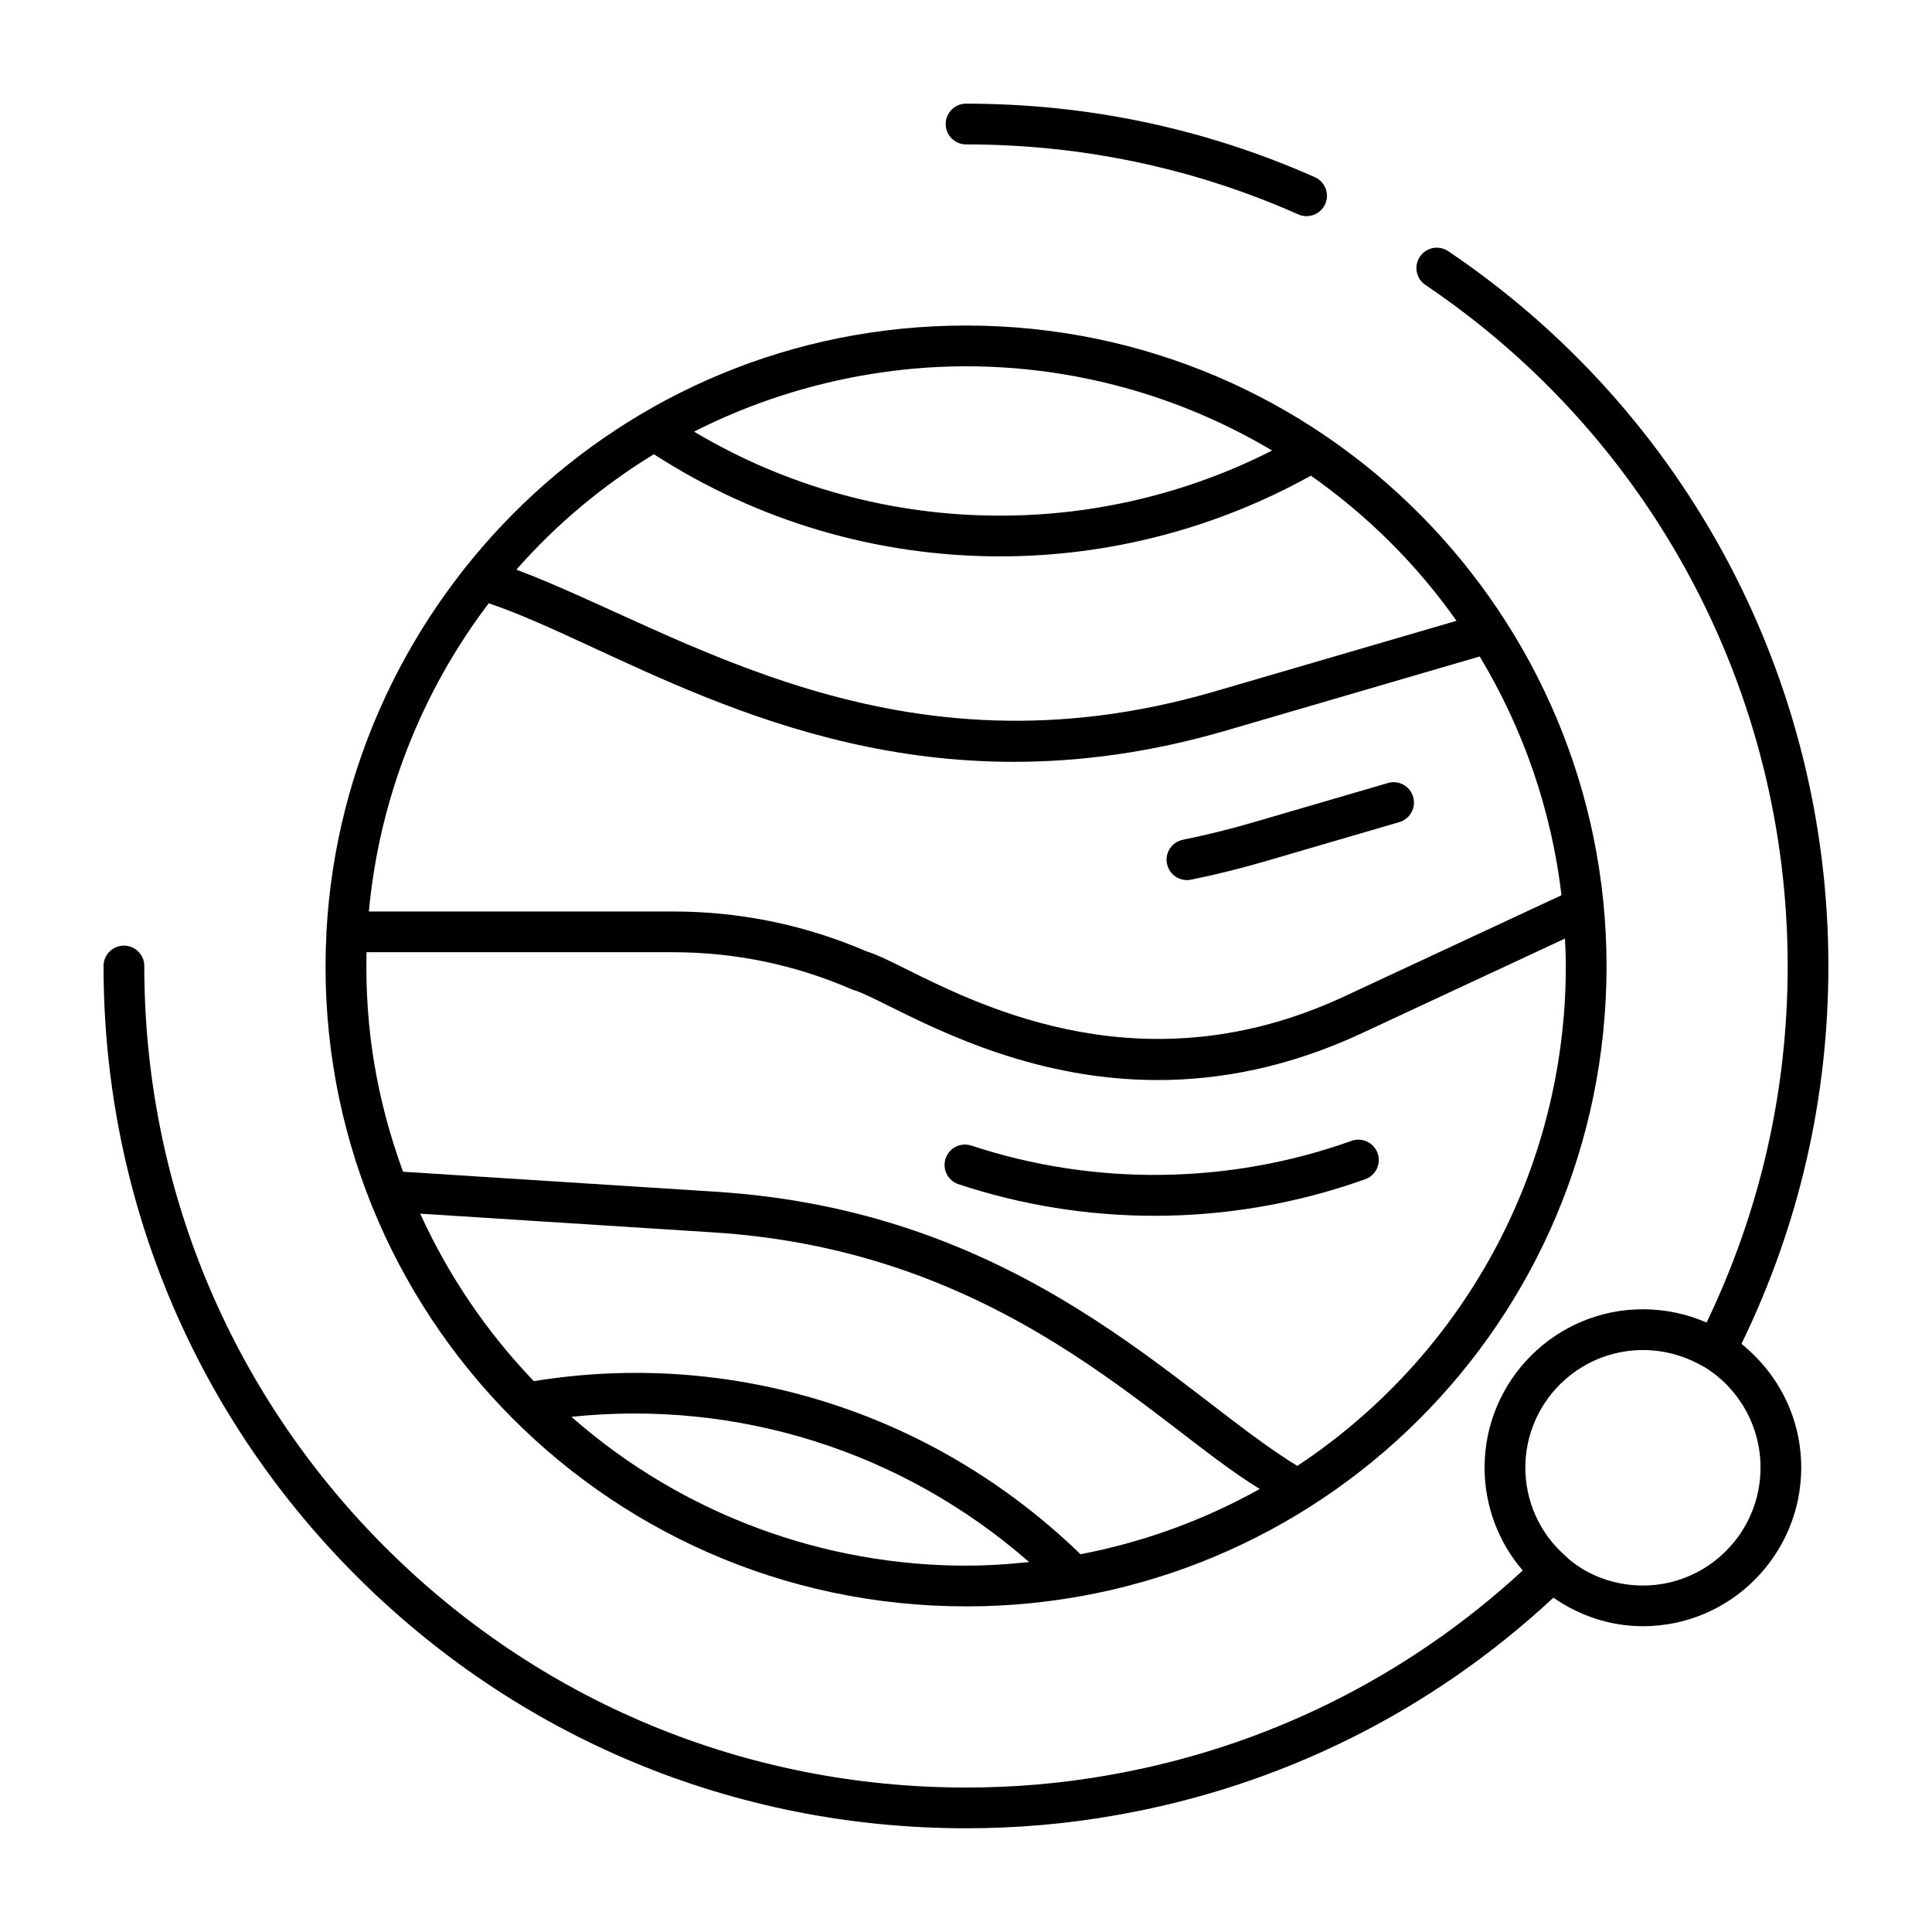 <?xml version="1.0" encoding="UTF-8"?>
<!-- Uploaded to: SVG Repo, www.svgrepo.com, Generator: SVG Repo Mixer Tools -->
<svg fill="#000000" width="800px" height="800px" version="1.1" viewBox="144 144 512 512" xmlns="http://www.w3.org/2000/svg">
 <g>
  <path d="m527.78 210.56c-2.488-1.664-5.832-1.008-7.492 1.461-1.664 2.473-1.012 5.828 1.461 7.492 60.117 40.504 96.004 107.98 96.004 180.49 0 33.117-7.285 64.855-21.488 94.48-5.301-2.301-11.035-3.512-16.875-3.512-23.137 0-41.961 18.824-41.961 41.961 0 10.18 3.727 19.887 10.117 27.258-30.594 28.227-68.34 47.008-109.67 54.227-12.25 2.188-24.98 3.301-37.844 3.301-58.547 0-113.47-22.871-154.66-64.398-40.711-41.07-63.133-95.516-63.133-153.32 0-2.981-2.418-5.398-5.398-5.398-2.981 0-5.398 2.418-5.398 5.398 0 60.668 23.531 117.82 66.266 160.92 43.227 43.59 100.87 67.594 162.32 67.594 13.496 0 26.871-1.168 39.719-3.465 43.727-7.637 83.656-27.605 115.92-57.652 6.914 4.816 15.129 7.57 23.715 7.57 23.137 0 41.961-18.859 41.961-42.035 0-12.746-5.699-24.586-15.832-32.789 15.23-31.375 23.027-65.023 23.027-100.14 0.012-76.113-37.66-146.93-100.76-189.45zm82.777 322.38c0 17.223-13.98 31.238-31.164 31.238-7.43 0-14.555-2.625-19.742-7.082-0.059-0.059-0.238-0.234-0.414-0.41-0.004-0.004-0.004-0.008-0.008-0.008 0 0-0.008-0.004-0.012-0.008-0.137-0.133-0.277-0.27-0.324-0.312-6.777-5.879-10.66-14.414-10.66-23.418 0-17.184 13.98-31.164 31.164-31.164 5.836 0 11.547 1.613 16.891 4.875 0 0 0.008 0.008 0.016 0.012 0 0 0.008 0 0.016 0.004 8.91 5.793 14.238 15.617 14.238 26.273z"/>
  <path d="m488.07 200.82c0.711 0.316 1.453 0.465 2.188 0.465 2.066 0 4.043-1.195 4.934-3.207 1.211-2.727-0.02-5.914-2.746-7.125-29.137-12.926-60.238-19.48-92.43-19.48-2.981 0-5.398 2.418-5.398 5.398s2.418 5.398 5.398 5.398c30.68 0 60.297 6.242 88.055 18.551z"/>
  <path d="m400.03 569.71c93.582 0 169.72-75.363 169.72-169.72 0-92.723-75.172-169.72-169.72-169.72-92.293 0-164.66 72.977-169.5 160.46-0.004 0.074-0.043 0.137-0.043 0.211 0 0.055 0.027 0.098 0.031 0.152-5.148 96.719 71.82 178.61 169.51 178.61zm30.316-13.82c-39.66-38.434-93.383-54.273-144.87-45.867-12.672-13.199-22.742-28.199-30.117-44.391l77.418 4.949c77.203 4.777 116.84 50.855 145.07 68.008-14.492 8.105-30.445 14.023-47.5 17.301zm-30.316 3.023c-37.203 0-74.73-13.184-104.6-39.441 43.609-4.582 87.395 8.832 121.29 38.484-6.758 0.715-11.855 0.957-16.691 0.957zm87.766-26.434c-31.18-18.98-72.352-67.598-154.35-72.672l-82.637-5.285c-6.894-18.844-10.156-37.934-9.672-58.176h81.207c16.406 0 32.332 3.305 47.324 9.816 0.227 0.098 0.465 0.184 0.703 0.25 1.742 0.484 5.168 2.184 9.125 4.152 14.598 7.246 39.598 19.66 71.305 19.66 16.348 0 34.48-3.301 53.883-12.312l54.051-25.184c0.109 2.418 0.227 4.836 0.227 7.269-0.008 54.887-27.859 103.85-71.164 132.48zm-214.27-228.61c31.18 10.531 76.258 42.023 139.16 42.023 17.438 0 36.238-2.422 56.488-8.363l66.961-19.559c11.543 19.148 19.008 40.676 21.68 63.27l-57.699 26.883c-52.328 24.305-95.223 3.004-115.83-7.231-4.59-2.281-7.969-3.957-10.641-4.766-16.266-7.019-33.527-10.574-51.309-10.574h-80.582c2.762-29.863 13.914-58.168 31.77-81.684zm207.59-40.473c-22.238 11.309-46.961 17.254-72.055 17.254-28.793 0-56.652-7.672-81.129-22.262 21.625-11.012 46.73-17.316 72.09-17.316 28.516-0.004 56.562 7.703 81.094 22.324zm-163.83 0.977c27.359 17.664 58.977 27.07 91.773 27.07 28.863 0 57.23-7.434 82.344-21.387 15.18 10.676 28.188 23.703 38.586 38.465l-63.844 18.645c-84.809 24.875-141.94-15.926-185.3-32.203 10.418-11.844 22.676-22.176 36.445-30.59z"/>
  <path d="m458.55 377.23c0.359 0 0.719-0.035 1.082-0.109 6.586-1.336 13.215-2.977 19.695-4.879l35.5-10.371c2.859-0.832 4.504-3.832 3.668-6.695-0.836-2.856-3.816-4.519-6.691-3.664l-35.508 10.371c-6.191 1.816-12.523 3.383-18.816 4.66-2.918 0.59-4.809 3.441-4.219 6.359 0.523 2.562 2.773 4.328 5.289 4.328z"/>
  <path d="m502.17 446.34c-32.41 11.59-68.113 12.031-100.76 1.246-2.824-0.914-5.891 0.605-6.816 3.434-0.934 2.832 0.598 5.887 3.43 6.82 16.797 5.547 34.27 8.355 51.941 8.355 19.062 0 37.855-3.262 55.848-9.695 2.805-1 4.266-4.09 3.262-6.898-1.008-2.809-4.086-4.269-6.902-3.262z"/>
 </g>
</svg>